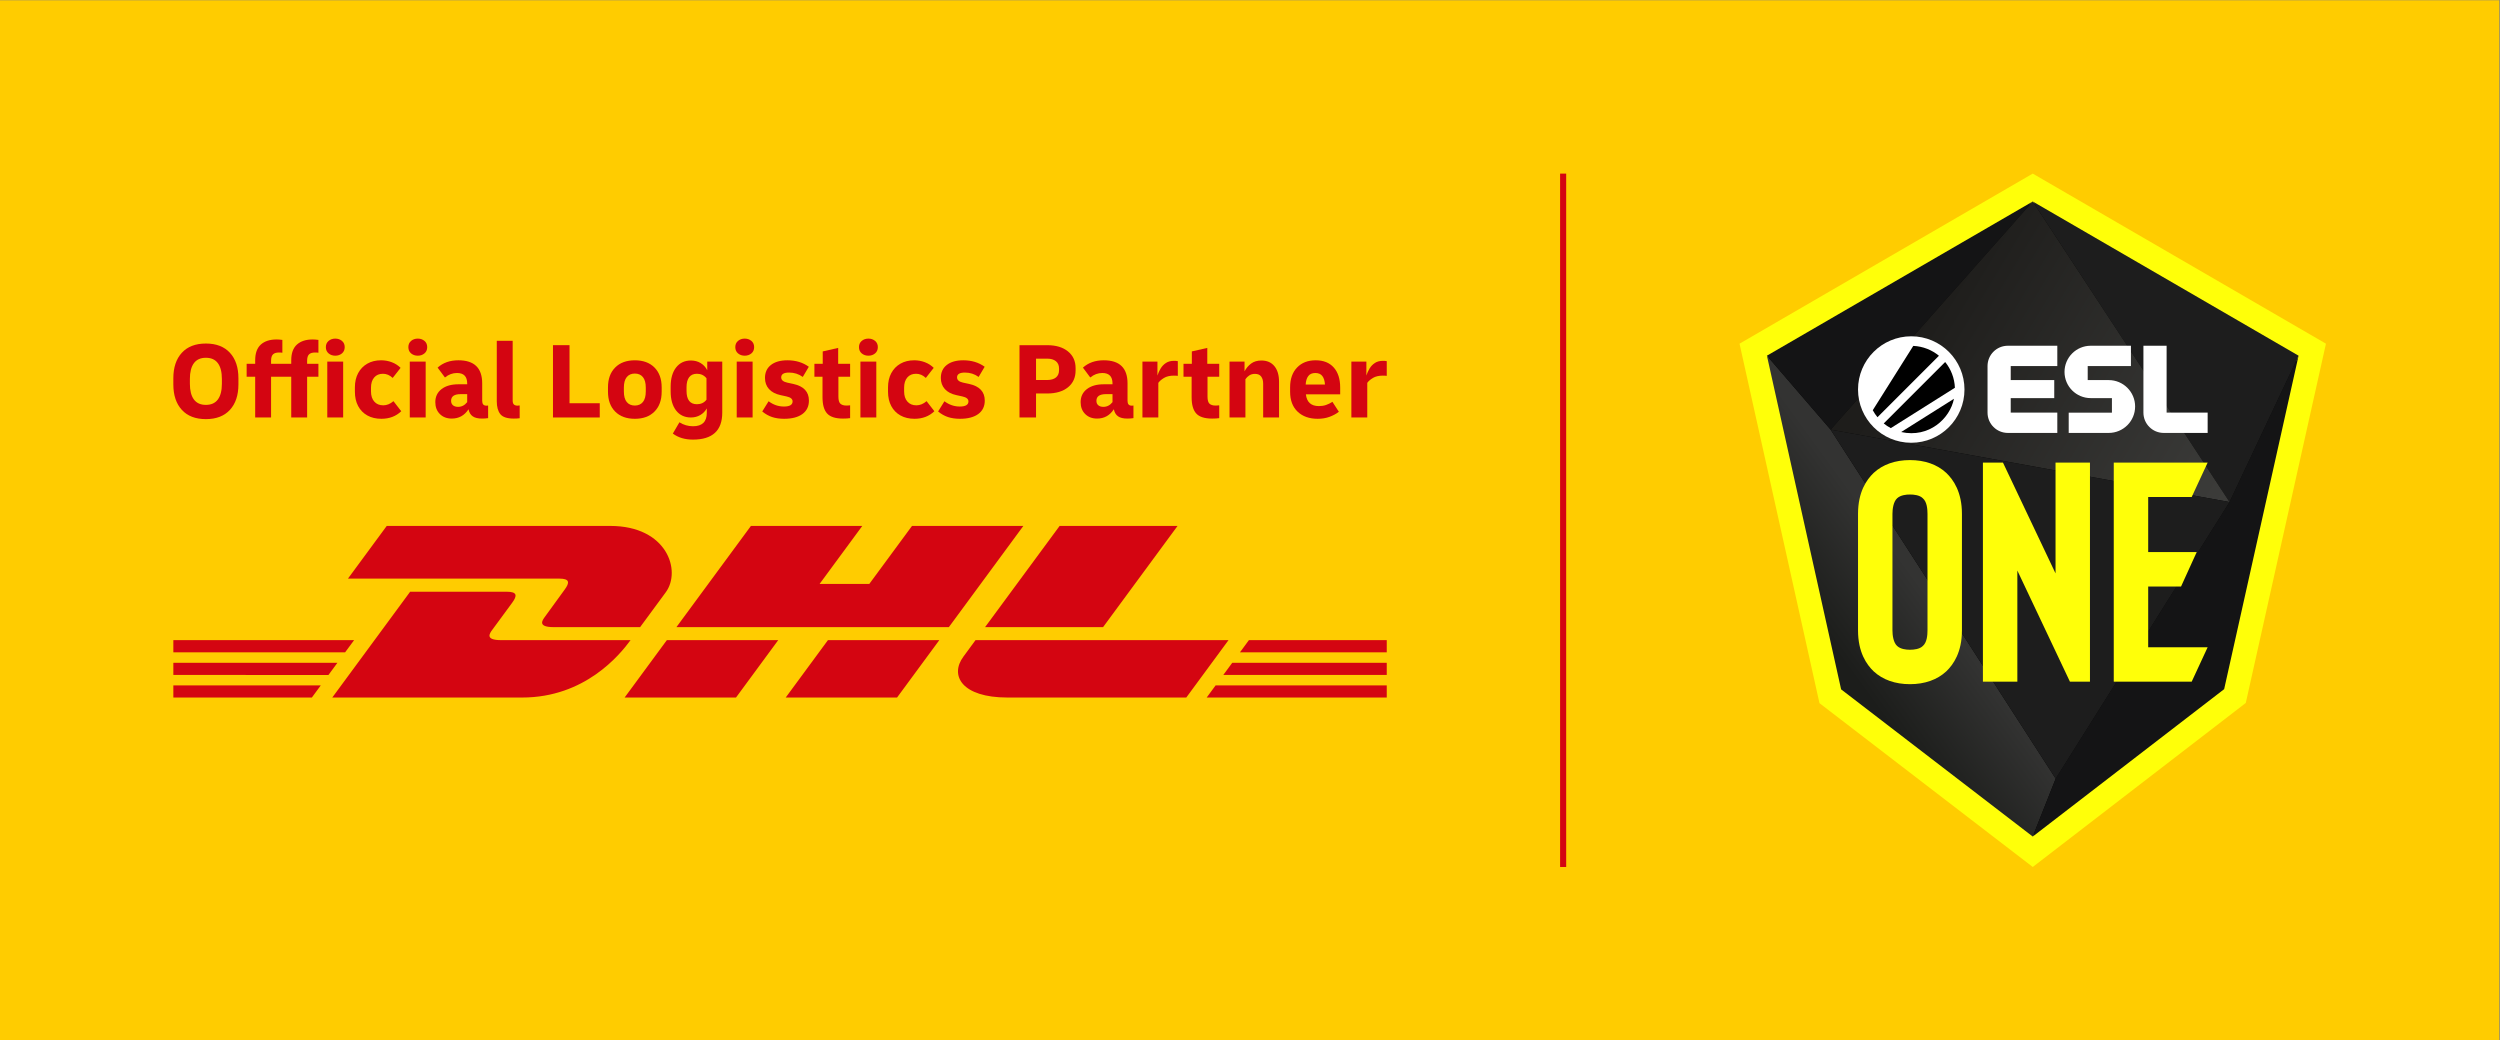 <?xml version="1.0" encoding="UTF-8" standalone="no"?>
<svg
   xmlns:dc="http://purl.org/dc/elements/1.1/"
   xmlns:cc="http://creativecommons.org/ns#"
   xmlns:rdf="http://www.w3.org/1999/02/22-rdf-syntax-ns#"
   xmlns:svg="http://www.w3.org/2000/svg"
   xmlns="http://www.w3.org/2000/svg"
   viewBox="0 0 381.468 158.74"
   height="158.74"
   width="381.468"
   xml:space="preserve"
   id="svg2"
   version="1.1"><rect x="0" y="0" width="381.468" height="158.74" fill="#808080" stroke="none"/><defs
     id="defs6"><clipPath
       id="clipPath22"
       clipPathUnits="userSpaceOnUse"><path
         id="path20"
         d="M 0,119.055 H 286.101 V 0 H 0 Z" /></clipPath><clipPath
       id="clipPath122"
       clipPathUnits="userSpaceOnUse"><path
         id="path120"
         d="m 210.751,40.174 21.935,-16.848 2.624,6.625 -25.762,39.953 -7.291,8.465 z" /></clipPath><linearGradient
       id="linearGradient134"
       spreadMethod="pad"
       gradientTransform="matrix(-13.794,-10.032,-10.032,13.794,223.418,55.172)"
       gradientUnits="userSpaceOnUse"
       y2="0"
       x2="1"
       y1="0"
       x1="0"><stop
         id="stop128"
         offset="0"
         style="stop-opacity:1;stop-color:#333332" /><stop
         id="stop130"
         offset="0.276"
         style="stop-opacity:1;stop-color:#333332" /><stop
         id="stop132"
         offset="1"
         style="stop-opacity:1;stop-color:#1c1d1b" /></linearGradient><clipPath
       id="clipPath144"
       clipPathUnits="userSpaceOnUse"><path
         id="path142"
         d="m 202.257,78.369 7.291,-8.465 23.138,26.116 z" /></clipPath><linearGradient
       id="linearGradient154"
       spreadMethod="pad"
       gradientTransform="matrix(25.478,22.035,22.035,-25.478,206.198,74.392)"
       gradientUnits="userSpaceOnUse"
       y2="0"
       x2="1"
       y1="0"
       x1="0"><stop
         id="stop150"
         offset="0"
         style="stop-opacity:1;stop-color:#141415" /><stop
         id="stop152"
         offset="1"
         style="stop-opacity:1;stop-color:#141415" /></linearGradient><clipPath
       id="clipPath164"
       clipPathUnits="userSpaceOnUse"><path
         id="path162"
         d="m 255.213,61.616 -19.903,-31.665 -2.624,-6.625 21.91,16.872 8.518,38.171 z" /></clipPath><linearGradient
       id="linearGradient174"
       spreadMethod="pad"
       gradientTransform="matrix(-30.326,-55.969,-55.969,30.326,267.167,76.071)"
       gradientUnits="userSpaceOnUse"
       y2="0"
       x2="1"
       y1="0"
       x1="0"><stop
         id="stop170"
         offset="0"
         style="stop-opacity:1;stop-color:#141415" /><stop
         id="stop172"
         offset="1"
         style="stop-opacity:1;stop-color:#141415" /></linearGradient><clipPath
       id="clipPath184"
       clipPathUnits="userSpaceOnUse"><path
         id="path182"
         d="m 255.213,61.616 7.901,16.753 -30.428,17.651 z" /></clipPath><linearGradient
       id="linearGradient194"
       spreadMethod="pad"
       gradientTransform="matrix(35.432,-30.841,-30.841,-35.432,231.21,94.324)"
       gradientUnits="userSpaceOnUse"
       y2="0"
       x2="1"
       y1="0"
       x1="0"><stop
         id="stop190"
         offset="0"
         style="stop-opacity:1;stop-color:#1d1d1d" /><stop
         id="stop192"
         offset="1"
         style="stop-opacity:1;stop-color:#1d1d1d" /></linearGradient><clipPath
       id="clipPath204"
       clipPathUnits="userSpaceOnUse"><path
         id="path202"
         d="M 209.548,69.904 255.213,61.616 232.686,96.02 Z" /></clipPath><linearGradient
       id="linearGradient214"
       spreadMethod="pad"
       gradientTransform="matrix(34.389,-20.61,-20.61,-34.389,220.588,83.279)"
       gradientUnits="userSpaceOnUse"
       y2="0"
       x2="1"
       y1="0"
       x1="0"><stop
         id="stop210"
         offset="0"
         style="stop-opacity:1;stop-color:#1e1d1b" /><stop
         id="stop212"
         offset="1"
         style="stop-opacity:1;stop-color:#3c3c3a" /></linearGradient><clipPath
       id="clipPath224"
       clipPathUnits="userSpaceOnUse"><path
         id="path222"
         d="m 235.31,29.951 19.903,31.665 -45.665,8.288 z" /></clipPath><linearGradient
       id="linearGradient234"
       spreadMethod="pad"
       gradientTransform="matrix(37.215,-22.258,-22.258,-37.215,211.018,66.265)"
       gradientUnits="userSpaceOnUse"
       y2="0"
       x2="1"
       y1="0"
       x1="0"><stop
         id="stop230"
         offset="0"
         style="stop-opacity:1;stop-color:#1d1d1d" /><stop
         id="stop232"
         offset="1"
         style="stop-opacity:1;stop-color:#1d1d1d" /></linearGradient><clipPath
       id="clipPath244"
       clipPathUnits="userSpaceOnUse"><path
         id="path242"
         d="M 0,119.055 H 286.101 V 0 H 0 Z" /></clipPath></defs><g
     transform="matrix(1.333,0,0,-1.333,0,158.74)"
     id="g10"><path
       id="path12"
       style="fill:#ffcc00;fill-opacity:1;fill-rule:nonzero;stroke:none"
       d="M 0,0 H 286.096 V 119.055 H 0 Z" /><path
       id="path14"
       style="fill:#d40511;fill-opacity:1;fill-rule:nonzero;stroke:none"
       d="m 178.583,19.842 h 0.697 v 79.37 h -0.697 z" /><g
       id="g16"><g
         clip-path="url(#clipPath22)"
         id="g18"><g
           transform="translate(111.667,45.809)"
           id="g24"><path
             id="path26"
             style="fill:#d40511;fill-opacity:1;fill-rule:nonzero;stroke:none"
             d="M 0,0 H 28.96 L 24.125,-6.57 H 3.655 c -5.225,0 -6.64,2.521 -5.039,4.685 C -0.932,-1.273 0,0 0,0 M 23.126,13.072 14.6,1.488 H 1.093 L 9.626,13.072 Z M 31.294,0 H 47.073 V -1.395 L 30.269,-1.396 Z M 47.073,-3.987 H 28.362 l 1.027,1.396 H 47.073 Z M -91.824,0 h 20.691 l -1.028,-1.394 h -19.663 z m 0,-2.591 h 18.782 l -1.025,-1.396 H -91.824 Z M -4.146,0 -8.982,-6.57 H -21.728 L -16.893,0 Z m 1.094,1.488 h -31.186 l 8.528,11.584 h 12.747 L -17.852,6.43 h 5.69 l 4.891,6.642 H 5.474 Z M -22.584,10e-4 -27.418,-6.57 h -12.75 L -35.333,0 Z m -51.048,-6.571 8.914,12.111 h 11.061 c 1.222,0 1.206,-0.464 0.609,-1.274 -0.607,-0.822 -1.64,-2.236 -2.258,-3.071 C -55.619,0.773 -56.187,0 -54.307,0 h 14.818 c -1.232,-1.688 -5.23,-6.57 -12.407,-6.57 z m 6.234,19.642 -4.438,-6.029 h 24.186 c 1.222,0 1.206,-0.465 0.608,-1.274 -0.606,-0.822 -1.622,-2.251 -2.24,-3.085 -0.314,-0.424 -0.881,-1.196 0.999,-1.196 h 9.89 c 0,0 1.594,2.17 2.931,3.983 1.818,2.467 0.157,7.601 -6.342,7.601 z M 47.073,-6.57 v 1.387 H 27.48 l -1.021,-1.389 z m -138.897,1.387 h 16.875 L -75.97,-6.57 h -15.854 z" /></g><g
           transform="translate(23.567,72.738)"
           id="g28"><path
             id="path30"
             style="fill:#d40511;fill-opacity:1;fill-rule:nonzero;stroke:none"
             d="m 0,0 c 0.61,0 1.068,0.207 1.374,0.621 0.305,0.414 0.457,1.014 0.457,1.8 v 0.551 c 0,0.786 -0.152,1.386 -0.457,1.8 C 1.068,5.186 0.61,5.393 0,5.393 -0.61,5.393 -1.068,5.186 -1.373,4.772 -1.679,4.358 -1.831,3.758 -1.831,2.972 V 2.421 c 0,-0.786 0.152,-1.386 0.458,-1.8 C -1.068,0.207 -0.61,0 0,0 m 0,-1.63 c -1.187,0 -2.105,0.353 -2.753,1.059 -0.648,0.707 -0.972,1.678 -0.972,2.916 v 0.703 c 0,1.237 0.324,2.209 0.972,2.916 C -2.105,6.67 -1.187,7.023 0,7.023 1.187,7.023 2.104,6.67 2.753,5.964 3.401,5.257 3.725,4.285 3.725,3.048 V 2.345 C 3.725,1.107 3.401,0.136 2.753,-0.571 2.104,-1.277 1.187,-1.63 0,-1.63" /></g><path
           id="path32"
           style="fill:#d40511;fill-opacity:1;fill-rule:nonzero;stroke:none"
           d="m 37.463,77.692 h 1.818 v -6.396 h -1.818 z m 0.916,0.677 c -0.301,0 -0.556,0.088 -0.765,0.263 -0.209,0.177 -0.314,0.415 -0.314,0.716 0,0.301 0.105,0.539 0.314,0.714 0.209,0.176 0.464,0.264 0.765,0.264 0.301,0 0.556,-0.088 0.765,-0.264 0.209,-0.175 0.314,-0.413 0.314,-0.714 0,-0.301 -0.105,-0.539 -0.314,-0.716 -0.209,-0.175 -0.464,-0.263 -0.765,-0.263 M 29.21,71.296 v 4.665 h -0.977 v 1.48 h 0.977 v 0.402 c 0,0.811 0.216,1.411 0.647,1.8 0.431,0.389 1.03,0.583 1.8,0.583 0.2,0 0.422,-0.017 0.664,-0.05 v -1.468 c -0.05,0.008 -0.107,0.014 -0.169,0.019 -0.063,0.004 -0.136,0.006 -0.22,0.006 -0.309,0 -0.536,-0.071 -0.683,-0.213 -0.146,-0.143 -0.22,-0.385 -0.22,-0.728 v -0.351 h 2.308 v 0.402 c 0,0.811 0.218,1.411 0.652,1.8 0.435,0.389 1.033,0.583 1.794,0.583 0.201,0 0.422,-0.017 0.665,-0.05 v -1.468 c -0.051,0.008 -0.107,0.014 -0.17,0.019 -0.063,0.004 -0.135,0.006 -0.219,0.006 -0.309,0 -0.538,-0.071 -0.684,-0.213 -0.146,-0.143 -0.219,-0.385 -0.219,-0.728 v -0.351 h 1.292 v -1.48 h -1.292 v -4.665 h -1.819 v 4.665 h -2.308 v -4.665 z" /><g
           transform="translate(43.659,71.146)"
           id="g34"><path
             id="path36"
             style="fill:#d40511;fill-opacity:1;fill-rule:nonzero;stroke:none"
             d="m 0,0 c -0.619,0 -1.156,0.127 -1.612,0.382 -0.455,0.255 -0.806,0.614 -1.053,1.078 -0.247,0.465 -0.37,1.01 -0.37,1.638 v 0.501 c 0,0.618 0.123,1.16 0.37,1.624 0.247,0.464 0.596,0.825 1.047,1.085 0.451,0.259 0.978,0.389 1.58,0.389 0.435,0 0.847,-0.075 1.236,-0.226 0.388,-0.15 0.72,-0.364 0.997,-0.64 L 1.292,4.678 C 0.957,4.995 0.585,5.154 0.175,5.154 -0.251,5.154 -0.585,5.013 -0.828,4.728 -1.07,4.444 -1.192,4.055 -1.192,3.561 V 3.135 c 0,-0.493 0.126,-0.883 0.377,-1.166 0.251,-0.285 0.593,-0.427 1.028,-0.427 0.41,0 0.798,0.159 1.166,0.477 L 2.27,0.865 C 1.668,0.288 0.911,0 0,0" /></g><path
           id="path38"
           style="fill:#d40511;fill-opacity:1;fill-rule:nonzero;stroke:none"
           d="m 46.907,77.692 h 1.819 v -6.396 h -1.819 z m 0.916,0.677 c -0.302,0 -0.556,0.088 -0.765,0.263 -0.209,0.177 -0.313,0.415 -0.313,0.716 0,0.301 0.104,0.539 0.313,0.714 0.209,0.176 0.463,0.264 0.765,0.264 0.301,0 0.555,-0.088 0.765,-0.264 0.209,-0.175 0.313,-0.413 0.313,-0.714 0,-0.301 -0.104,-0.539 -0.313,-0.716 -0.21,-0.175 -0.464,-0.263 -0.765,-0.263" /><g
           transform="translate(52.438,72.513)"
           id="g40"><path
             id="path42"
             style="fill:#d40511;fill-opacity:1;fill-rule:nonzero;stroke:none"
             d="M 0,0 C 0.41,0 0.757,0.18 1.041,0.539 V 1.455 H 0.289 c -0.727,0 -1.091,-0.256 -1.091,-0.765 0,-0.217 0.071,-0.387 0.213,-0.508 C -0.447,0.06 -0.25,0 0,0 m -0.727,-1.342 c -0.561,0 -1.014,0.174 -1.36,0.52 -0.348,0.347 -0.521,0.801 -0.521,1.361 0,0.628 0.238,1.125 0.715,1.493 0.476,0.367 1.12,0.551 1.931,0.551 h 1.003 v 0.088 c 0,0.803 -0.389,1.204 -1.166,1.204 -0.501,0 -0.962,-0.171 -1.38,-0.514 l -0.84,1.129 c 0.619,0.56 1.413,0.84 2.383,0.84 1.814,0 2.721,-0.882 2.721,-2.646 V 0.69 c 0,-0.369 0.155,-0.552 0.465,-0.552 h 0.069 c 0.029,0 0.077,0.004 0.144,0.012 V -1.292 C 3.32,-1.309 3.203,-1.321 3.085,-1.33 2.969,-1.338 2.852,-1.342 2.734,-1.342 c -0.459,0 -0.813,0.086 -1.059,0.257 -0.247,0.171 -0.408,0.441 -0.483,0.81 -0.46,-0.712 -1.099,-1.067 -1.919,-1.067" /></g><g
           transform="translate(58.81,71.17)"
           id="g44"><path
             id="path46"
             style="fill:#d40511;fill-opacity:1;fill-rule:nonzero;stroke:none"
             d="m 0,0 c -0.753,0 -1.265,0.169 -1.537,0.508 -0.272,0.339 -0.407,0.83 -0.407,1.474 v 6.923 h 1.819 V 2.07 c 0,-0.217 0.047,-0.37 0.144,-0.458 0.096,-0.088 0.236,-0.132 0.42,-0.132 0.075,0 0.155,0.008 0.238,0.025 V 0.038 C 0.476,0.012 0.25,0 0,0" /></g><g
           transform="translate(63.299,71.296)"
           id="g48"><path
             id="path50"
             style="fill:#d40511;fill-opacity:1;fill-rule:nonzero;stroke:none"
             d="M 0,0 V 8.278 H 1.894 V 1.63 h 3.461 l 0,-1.63 z" /></g><g
           transform="translate(72.668,72.662)"
           id="g52"><path
             id="path54"
             style="fill:#d40511;fill-opacity:1;fill-rule:nonzero;stroke:none"
             d="M 0,0 C 0.393,0 0.7,0.134 0.922,0.402 1.143,0.67 1.254,1.075 1.254,1.619 v 0.425 c 0,0.544 -0.111,0.95 -0.332,1.217 C 0.7,3.528 0.393,3.662 0,3.662 -0.394,3.662 -0.701,3.528 -0.922,3.261 -1.144,2.994 -1.254,2.588 -1.254,2.044 V 1.619 c 0,-0.544 0.11,-0.949 0.332,-1.217 C -0.701,0.134 -0.394,0 0,0 m 0,-1.517 c -0.953,0 -1.704,0.276 -2.251,0.828 -0.548,0.551 -0.822,1.309 -0.822,2.27 v 0.501 c 0,0.962 0.274,1.719 0.822,2.27 C -1.704,4.904 -0.953,5.18 0,5.18 0.953,5.18 1.704,4.904 2.251,4.352 2.799,3.801 3.073,3.044 3.073,2.082 V 1.581 C 3.073,0.62 2.799,-0.138 2.251,-0.689 1.704,-1.241 0.953,-1.517 0,-1.517" /></g><g
           transform="translate(78.587,74.344)"
           id="g56"><path
             id="path58"
             style="fill:#d40511;fill-opacity:1;fill-rule:nonzero;stroke:none"
             d="m 0,0 c 0,-1.021 0.397,-1.53 1.191,-1.53 0.46,0 0.824,0.172 1.092,0.514 V 1.442 C 2.006,1.785 1.643,1.957 1.191,1.957 0.798,1.957 0.501,1.825 0.301,1.562 0.101,1.298 0,0.919 0,0.427 Z m 0.501,-3.048 c -0.718,0 -1.285,0.268 -1.699,0.802 -0.414,0.537 -0.62,1.268 -0.62,2.196 v 0.527 c 0,0.927 0.206,1.659 0.62,2.194 0.414,0.535 0.981,0.803 1.699,0.803 0.418,0 0.791,-0.099 1.117,-0.295 0.326,-0.197 0.577,-0.47 0.753,-0.821 v 0.991 h 1.718 v -5.845 c 0,-2.057 -1.121,-3.085 -3.361,-3.085 -0.912,0 -1.677,0.23 -2.296,0.69 l 0.753,1.291 c 0.477,-0.301 0.995,-0.451 1.555,-0.451 1.054,0 1.58,0.51 1.58,1.53 v 0.514 C 2.136,-2.333 1.886,-2.588 1.568,-2.772 1.25,-2.956 0.895,-3.048 0.501,-3.048" /></g><path
           id="path60"
           style="fill:#d40511;fill-opacity:1;fill-rule:nonzero;stroke:none"
           d="m 84.331,77.692 h 1.819 v -6.396 h -1.819 z m 0.916,0.677 c -0.302,0 -0.557,0.088 -0.766,0.263 -0.209,0.177 -0.313,0.415 -0.313,0.716 0,0.301 0.104,0.539 0.313,0.714 0.209,0.176 0.464,0.264 0.766,0.264 0.301,0 0.555,-0.088 0.765,-0.264 0.209,-0.175 0.313,-0.413 0.313,-0.714 0,-0.301 -0.104,-0.539 -0.313,-0.716 -0.21,-0.175 -0.464,-0.263 -0.765,-0.263" /><g
           transform="translate(89.762,71.146)"
           id="g62"><path
             id="path64"
             style="fill:#d40511;fill-opacity:1;fill-rule:nonzero;stroke:none"
             d="m 0,0 c -0.518,0 -0.978,0.066 -1.379,0.2 -0.402,0.134 -0.778,0.347 -1.129,0.64 l 0.727,1.167 c 0.535,-0.403 1.12,-0.603 1.756,-0.603 0.661,0 0.991,0.197 0.991,0.589 0,0.277 -0.231,0.465 -0.69,0.565 l -0.69,0.151 c -0.577,0.125 -1.018,0.357 -1.323,0.696 -0.305,0.339 -0.458,0.762 -0.458,1.273 0,0.634 0.228,1.131 0.684,1.486 0.455,0.355 1.085,0.533 1.887,0.533 0.945,0 1.76,-0.246 2.446,-0.74 L 2.132,4.791 c -0.46,0.334 -0.983,0.501 -1.568,0.501 -0.602,0 -0.903,-0.184 -0.903,-0.552 0,-0.301 0.231,-0.501 0.69,-0.601 L 1.054,3.988 C 2.241,3.729 2.834,3.093 2.834,2.081 2.834,1.421 2.585,0.908 2.088,0.545 1.591,0.182 0.895,0 0,0" /></g><g
           transform="translate(96.497,71.17)"
           id="g66"><path
             id="path68"
             style="fill:#d40511;fill-opacity:1;fill-rule:nonzero;stroke:none"
             d="m 0,0 c -0.853,0 -1.457,0.192 -1.812,0.577 -0.356,0.384 -0.533,1.007 -0.533,1.869 v 2.345 h -0.928 v 1.48 H -2.32 V 7.688 L -0.552,8.09 V 6.271 H 0.815 V 4.791 H -0.526 V 2.521 C -0.526,2.112 -0.45,1.837 -0.294,1.7 -0.14,1.562 0.088,1.492 0.389,1.492 0.456,1.492 0.527,1.494 0.603,1.5 0.677,1.503 0.748,1.51 0.815,1.518 V 0.05 C 0.707,0.034 0.583,0.021 0.446,0.012 0.307,0.004 0.159,0 0,0" /></g><path
           id="path70"
           style="fill:#d40511;fill-opacity:1;fill-rule:nonzero;stroke:none"
           d="m 98.491,77.692 h 1.819 v -6.396 h -1.819 z m 0.915,0.677 c -0.301,0 -0.556,0.088 -0.765,0.263 -0.209,0.177 -0.313,0.415 -0.313,0.716 0,0.301 0.104,0.539 0.313,0.714 0.209,0.176 0.464,0.264 0.765,0.264 0.301,0 0.556,-0.088 0.765,-0.264 0.209,-0.175 0.314,-0.413 0.314,-0.714 0,-0.301 -0.105,-0.539 -0.314,-0.716 -0.209,-0.175 -0.464,-0.263 -0.765,-0.263" /><g
           transform="translate(104.686,71.146)"
           id="g72"><path
             id="path74"
             style="fill:#d40511;fill-opacity:1;fill-rule:nonzero;stroke:none"
             d="m 0,0 c -0.619,0 -1.156,0.127 -1.612,0.382 -0.455,0.255 -0.806,0.614 -1.053,1.078 -0.247,0.465 -0.37,1.01 -0.37,1.638 v 0.501 c 0,0.618 0.123,1.16 0.37,1.624 0.247,0.464 0.596,0.825 1.047,1.085 0.451,0.259 0.978,0.389 1.58,0.389 0.435,0 0.847,-0.075 1.236,-0.226 0.388,-0.15 0.721,-0.364 0.997,-0.64 L 1.292,4.678 C 0.958,4.995 0.585,5.154 0.175,5.154 -0.251,5.154 -0.585,5.013 -0.828,4.728 -1.07,4.444 -1.192,4.055 -1.192,3.561 V 3.135 c 0,-0.493 0.126,-0.883 0.377,-1.166 0.251,-0.285 0.593,-0.427 1.028,-0.427 0.41,0 0.798,0.159 1.166,0.477 L 2.27,0.865 C 1.668,0.288 0.911,0 0,0" /></g><g
           transform="translate(109.891,71.146)"
           id="g76"><path
             id="path78"
             style="fill:#d40511;fill-opacity:1;fill-rule:nonzero;stroke:none"
             d="m 0,0 c -0.519,0 -0.978,0.066 -1.379,0.2 -0.402,0.134 -0.778,0.347 -1.129,0.64 l 0.727,1.167 c 0.535,-0.403 1.12,-0.603 1.756,-0.603 0.661,0 0.991,0.197 0.991,0.589 0,0.277 -0.231,0.465 -0.69,0.565 l -0.69,0.151 c -0.577,0.125 -1.018,0.357 -1.323,0.696 -0.305,0.339 -0.458,0.762 -0.458,1.273 0,0.634 0.228,1.131 0.684,1.486 0.455,0.355 1.085,0.533 1.887,0.533 0.945,0 1.76,-0.246 2.446,-0.74 L 2.132,4.791 c -0.46,0.334 -0.983,0.501 -1.568,0.501 -0.602,0 -0.903,-0.184 -0.903,-0.552 0,-0.301 0.231,-0.501 0.69,-0.601 L 1.053,3.988 C 2.241,3.729 2.834,3.093 2.834,2.081 2.834,1.421 2.585,0.908 2.088,0.545 1.591,0.182 0.895,0 0,0" /></g><g
           transform="translate(119.861,78.031)"
           id="g80"><path
             id="path82"
             style="fill:#d40511;fill-opacity:1;fill-rule:nonzero;stroke:none"
             d="M 0,0 H -1.267 V -2.446 H 0 c 0.435,0 0.771,0.096 1.01,0.288 0.238,0.192 0.357,0.473 0.357,0.841 v 0.188 c 0,0.359 -0.119,0.637 -0.357,0.834 C 0.771,-0.099 0.435,0 0,0 M -3.16,-6.735 V 1.542 H 0 c 1.003,0 1.797,-0.235 2.382,-0.708 0.586,-0.473 0.879,-1.115 0.879,-1.925 V -1.354 C 3.261,-2.166 2.97,-2.808 2.39,-3.28 1.808,-3.753 1.012,-3.989 0,-3.989 h -1.267 v -2.746 z" /></g><g
           transform="translate(126.308,72.513)"
           id="g84"><path
             id="path86"
             style="fill:#d40511;fill-opacity:1;fill-rule:nonzero;stroke:none"
             d="M 0,0 C 0.409,0 0.756,0.18 1.04,0.539 V 1.455 H 0.289 c -0.728,0 -1.091,-0.256 -1.091,-0.765 0,-0.217 0.07,-0.387 0.212,-0.508 C -0.447,0.06 -0.251,0 0,0 m -0.728,-1.342 c -0.56,0 -1.013,0.174 -1.36,0.52 -0.348,0.347 -0.521,0.801 -0.521,1.361 0,0.628 0.239,1.125 0.715,1.493 0.476,0.367 1.12,0.551 1.932,0.551 H 1.04 v 0.088 c 0,0.803 -0.388,1.204 -1.165,1.204 -0.502,0 -0.962,-0.171 -1.381,-0.514 l -0.84,1.129 c 0.619,0.56 1.413,0.84 2.384,0.84 1.815,0 2.721,-0.882 2.721,-2.646 V 0.69 c 0,-0.369 0.155,-0.552 0.463,-0.552 h 0.07 c 0.028,0 0.077,0.004 0.145,0.012 V -1.292 C 3.318,-1.309 3.202,-1.321 3.085,-1.33 2.967,-1.338 2.851,-1.342 2.734,-1.342 c -0.461,0 -0.814,0.086 -1.059,0.257 -0.247,0.171 -0.408,0.441 -0.484,0.81 -0.46,-0.712 -1.099,-1.067 -1.919,-1.067" /></g><g
           transform="translate(130.773,71.296)"
           id="g88"><path
             id="path90"
             style="fill:#d40511;fill-opacity:1;fill-rule:nonzero;stroke:none"
             d="M 0,0 V 6.396 H 1.718 V 4.803 c 0.093,0.285 0.215,0.554 0.37,0.81 0.154,0.255 0.355,0.464 0.602,0.626 0.246,0.164 0.554,0.245 0.922,0.245 0.076,0 0.144,-0.002 0.207,-0.006 C 3.881,6.474 3.959,6.463 4.051,6.447 V 4.766 C 3.983,4.775 3.911,4.781 3.832,4.785 3.752,4.789 3.674,4.791 3.6,4.791 3.139,4.791 2.763,4.703 2.471,4.528 2.178,4.352 1.96,4.165 1.819,3.963 V 0 Z" /></g><g
           transform="translate(138.749,71.17)"
           id="g92"><path
             id="path94"
             style="fill:#d40511;fill-opacity:1;fill-rule:nonzero;stroke:none"
             d="m 0,0 c -0.853,0 -1.458,0.192 -1.812,0.577 -0.355,0.384 -0.533,1.007 -0.533,1.869 v 2.345 h -0.929 v 1.48 h 0.953 V 7.688 L -0.552,8.09 V 6.271 h 1.366 v -1.48 h -1.34 v -2.27 c 0,-0.409 0.076,-0.684 0.231,-0.821 0.154,-0.138 0.383,-0.208 0.684,-0.208 0.067,0 0.138,0.002 0.213,0.008 0.075,0.003 0.147,0.01 0.212,0.018 V 0.05 C 0.707,0.034 0.583,0.021 0.445,0.012 0.308,0.004 0.158,0 0,0" /></g><g
           transform="translate(140.743,71.296)"
           id="g96"><path
             id="path98"
             style="fill:#d40511;fill-opacity:1;fill-rule:nonzero;stroke:none"
             d="M 0,0 V 6.396 H 1.718 V 5.28 C 1.911,5.648 2.164,5.946 2.477,6.177 2.791,6.407 3.181,6.522 3.65,6.522 4.285,6.522 4.781,6.307 5.136,5.876 5.491,5.445 5.668,4.845 5.668,4.077 V 0 H 3.85 V 3.863 C 3.85,4.206 3.775,4.48 3.624,4.685 3.474,4.889 3.235,4.992 2.91,4.992 2.659,4.992 2.443,4.933 2.264,4.816 2.084,4.699 1.935,4.553 1.819,4.378 V 0 Z" /></g><g
           transform="translate(150.563,76.388)"
           id="g100"><path
             id="path102"
             style="fill:#d40511;fill-opacity:1;fill-rule:nonzero;stroke:none"
             d="m 0,0 c -0.359,0 -0.627,-0.115 -0.802,-0.345 -0.176,-0.23 -0.277,-0.554 -0.302,-0.972 H 1.103 C 1.079,-0.899 0.979,-0.575 0.802,-0.345 0.626,-0.115 0.359,0 0,0 m 0.275,-5.242 c -0.961,0 -1.728,0.271 -2.3,0.814 -0.574,0.544 -0.86,1.305 -0.86,2.283 v 0.501 c 0,0.962 0.266,1.72 0.797,2.27 0.53,0.553 1.238,0.829 2.126,0.829 0.894,0 1.586,-0.276 2.076,-0.829 0.489,-0.55 0.732,-1.316 0.732,-2.294 v -0.777 h -3.925 c 0.101,-0.896 0.598,-1.343 1.493,-1.343 0.292,0 0.562,0.042 0.809,0.126 0.247,0.083 0.49,0.204 0.734,0.363 L 2.696,-4.44 C 2.379,-4.683 2.017,-4.877 1.611,-5.023 1.206,-5.17 0.76,-5.242 0.275,-5.242" /></g><g
           transform="translate(154.69,71.296)"
           id="g104"><path
             id="path106"
             style="fill:#d40511;fill-opacity:1;fill-rule:nonzero;stroke:none"
             d="M 0,0 V 6.396 H 1.718 V 4.803 c 0.093,0.285 0.215,0.554 0.37,0.81 0.154,0.255 0.355,0.464 0.602,0.626 0.246,0.164 0.554,0.245 0.922,0.245 0.076,0 0.144,-0.002 0.207,-0.006 C 3.881,6.474 3.959,6.463 4.051,6.447 V 4.766 C 3.983,4.775 3.911,4.781 3.832,4.785 3.752,4.789 3.674,4.791 3.6,4.791 3.139,4.791 2.763,4.703 2.471,4.528 2.178,4.352 1.96,4.165 1.819,3.963 V 0 Z" /></g><g
           transform="translate(208.273,38.596)"
           id="g108"><path
             id="path110"
             style="fill:#ffff09;fill-opacity:1;fill-rule:nonzero;stroke:none"
             d="M 0,0 -9.151,41.148 24.413,60.617 57.977,41.147 48.8,0.023 24.415,-18.753 Z" /></g><g
           transform="translate(210.851,40.238)"
           id="g112"><path
             id="path114"
             style="fill:#000000;fill-opacity:1;fill-rule:nonzero;stroke:none"
             d="M 0,0 -8.468,38.076 21.835,55.654 52.138,38.077 43.646,0.022 21.835,-16.771 Z" /></g></g></g><g
       id="g116"><g
         clip-path="url(#clipPath122)"
         id="g118"><g
           id="g124"><g
             id="g126"><path
               id="path136"
               style="fill:url(#linearGradient134);stroke:none"
               d="m 210.751,40.174 21.935,-16.848 2.624,6.625 -25.762,39.953 -7.291,8.465 z" /></g></g></g></g><g
       id="g138"><g
         clip-path="url(#clipPath144)"
         id="g140"><g
           id="g146"><g
             id="g148"><path
               id="path156"
               style="fill:url(#linearGradient154);stroke:none"
               d="m 202.257,78.369 7.291,-8.465 23.138,26.116 z" /></g></g></g></g><g
       id="g158"><g
         clip-path="url(#clipPath164)"
         id="g160"><g
           id="g166"><g
             id="g168"><path
               id="path176"
               style="fill:url(#linearGradient174);stroke:none"
               d="m 255.213,61.616 -19.903,-31.665 -2.624,-6.625 21.91,16.872 8.518,38.171 z" /></g></g></g></g><g
       id="g178"><g
         clip-path="url(#clipPath184)"
         id="g180"><g
           id="g186"><g
             id="g188"><path
               id="path196"
               style="fill:url(#linearGradient194);stroke:none"
               d="m 255.213,61.616 7.901,16.753 -30.428,17.651 z" /></g></g></g></g><g
       id="g198"><g
         clip-path="url(#clipPath204)"
         id="g200"><g
           id="g206"><g
             id="g208"><path
               id="path216"
               style="fill:url(#linearGradient214);stroke:none"
               d="M 209.548,69.904 255.213,61.616 232.686,96.02 Z" /></g></g></g></g><g
       id="g218"><g
         clip-path="url(#clipPath224)"
         id="g220"><g
           id="g226"><g
             id="g228"><path
               id="path236"
               style="fill:url(#linearGradient234);stroke:none"
               d="m 235.31,29.951 19.903,31.665 -45.665,8.288 z" /></g></g></g></g><g
       id="g238"><g
         clip-path="url(#clipPath244)"
         id="g240"><g
           transform="translate(218.633,62.479)"
           id="g246"><path
             id="path248"
             style="fill:#ffff09;fill-opacity:1;fill-rule:nonzero;stroke:none"
             d="m 0,0 c -0.466,0 -1.075,-0.071 -1.469,-0.43 -0.43,-0.394 -0.537,-1.217 -0.537,-1.791 v -13.328 c 0,-0.574 0.107,-1.398 0.537,-1.791 0.394,-0.358 1.003,-0.43 1.469,-0.43 0.466,0 1.111,0.072 1.469,0.43 0.466,0.393 0.537,1.217 0.537,1.791 v 13.328 c 0,0.574 -0.071,1.397 -0.537,1.791 C 1.111,-0.071 0.466,0 0,0 m 0,-21.711 c -1.684,0 -3.117,0.501 -4.156,1.468 -0.824,0.788 -1.791,2.186 -1.791,4.694 v 13.328 c 0,2.508 0.967,3.906 1.791,4.694 C -3.117,3.44 -1.684,3.941 0,3.941 1.684,3.941 3.117,3.44 4.156,2.473 4.98,1.685 5.948,0.287 5.948,-2.221 v -13.328 c 0,-2.508 -0.968,-3.906 -1.792,-4.694 C 3.117,-21.21 1.684,-21.711 0,-21.711" /></g><g
           transform="translate(239.236,41.055)"
           id="g250"><path
             id="path252"
             style="fill:#ffff09;fill-opacity:1;fill-rule:nonzero;stroke:none"
             d="M 0,0 H -2.293 L -8.312,12.719 V 0 h -3.941 V 25.08 H -9.96 L -3.941,12.396 V 25.08 H 0 Z" /></g><g
           transform="translate(250.881,62.193)"
           id="g254"><path
             id="path256"
             style="fill:#ffff09;fill-opacity:1;fill-rule:nonzero;stroke:none"
             d="m 0,0 h -4.98 v -6.306 h 5.553 l -1.791,-3.94 H -4.98 v -6.951 H 1.827 L 0,-21.138 H -8.921 V 3.941 H 1.827 Z" /></g><g
           transform="translate(227.511,71.851)"
           id="g258"><path
             id="path260"
             style="fill:#ffffff;fill-opacity:1;fill-rule:nonzero;stroke:none"
             d="M 0,0 C 0,-1.283 1.04,-2.323 2.323,-2.323 H 7.987 V 0 H 2.655 V 1.663 H 7.637 V 3.725 H 2.655 V 5.333 H 7.987 V 7.657 H 2.321 C 1.039,7.657 0,6.617 0,5.335 Z" /></g><g
           transform="translate(244.405,72.553)"
           id="g262"><path
             id="path264"
             style="fill:#ffffff;fill-opacity:1;fill-rule:nonzero;stroke:none"
             d="m 0,0 v 0 c 0,1.67 -1.354,3.023 -3.024,3.023 h -2.403 v 1.608 h 4.947 v 2.324 h -4.605 c -1.655,0 -2.997,-1.342 -2.997,-2.997 0,-1.655 1.342,-2.997 2.997,-2.997 h 2.43 v -1.663 h -4.947 v -2.323 h 4.578 c 1.67,0 3.025,1.354 3.024,3.025" /></g><g
           transform="translate(247.678,69.528)"
           id="g266"><path
             id="path268"
             style="fill:#ffffff;fill-opacity:1;fill-rule:nonzero;stroke:none"
             d="M 0,0 H 5.03 V 2.323 H 0.332 V 9.98 H -2.323 V 2.323 C -2.323,1.04 -1.283,0 0,0" /></g><g
           transform="translate(218.779,80.589)"
           id="g270"><path
             id="path272"
             style="fill:#ffffff;fill-opacity:1;fill-rule:nonzero;stroke:none"
             d="m 0,0 c -3.365,0 -6.093,-2.728 -6.093,-6.093 0,-3.365 2.728,-6.094 6.093,-6.094 3.365,0 6.093,2.729 6.093,6.094 C 6.093,-2.728 3.365,0 0,0" /></g><g
           transform="translate(219.01,79.491)"
           id="g274"><path
             id="path276"
             style="fill:#000000;fill-opacity:1;fill-rule:nonzero;stroke:none"
             d="m 0,0 -4.637,-7.362 c 0.154,-0.286 0.335,-0.555 0.539,-0.804 l 7.037,7.038 C 2.132,-0.465 1.114,-0.051 0,0" /></g><g
           transform="translate(222.662,77.646)"
           id="g278"><path
             id="path280"
             style="fill:#000000;fill-opacity:1;fill-rule:nonzero;stroke:none"
             d="m 0,0 -7.033,-7.034 c 0.25,-0.203 0.521,-0.383 0.808,-0.535 l 7.338,4.621 C 1.068,-1.833 0.659,-0.812 0,0" /></g><g
           transform="translate(223.667,73.436)"
           id="g282"><path
             id="path284"
             style="fill:#000000;fill-opacity:1;fill-rule:nonzero;stroke:none"
             d="M 0,0 -6.043,-3.806 C -2.853,-4.515 -0.451,-2.259 0,0" /></g></g></g></g></svg>